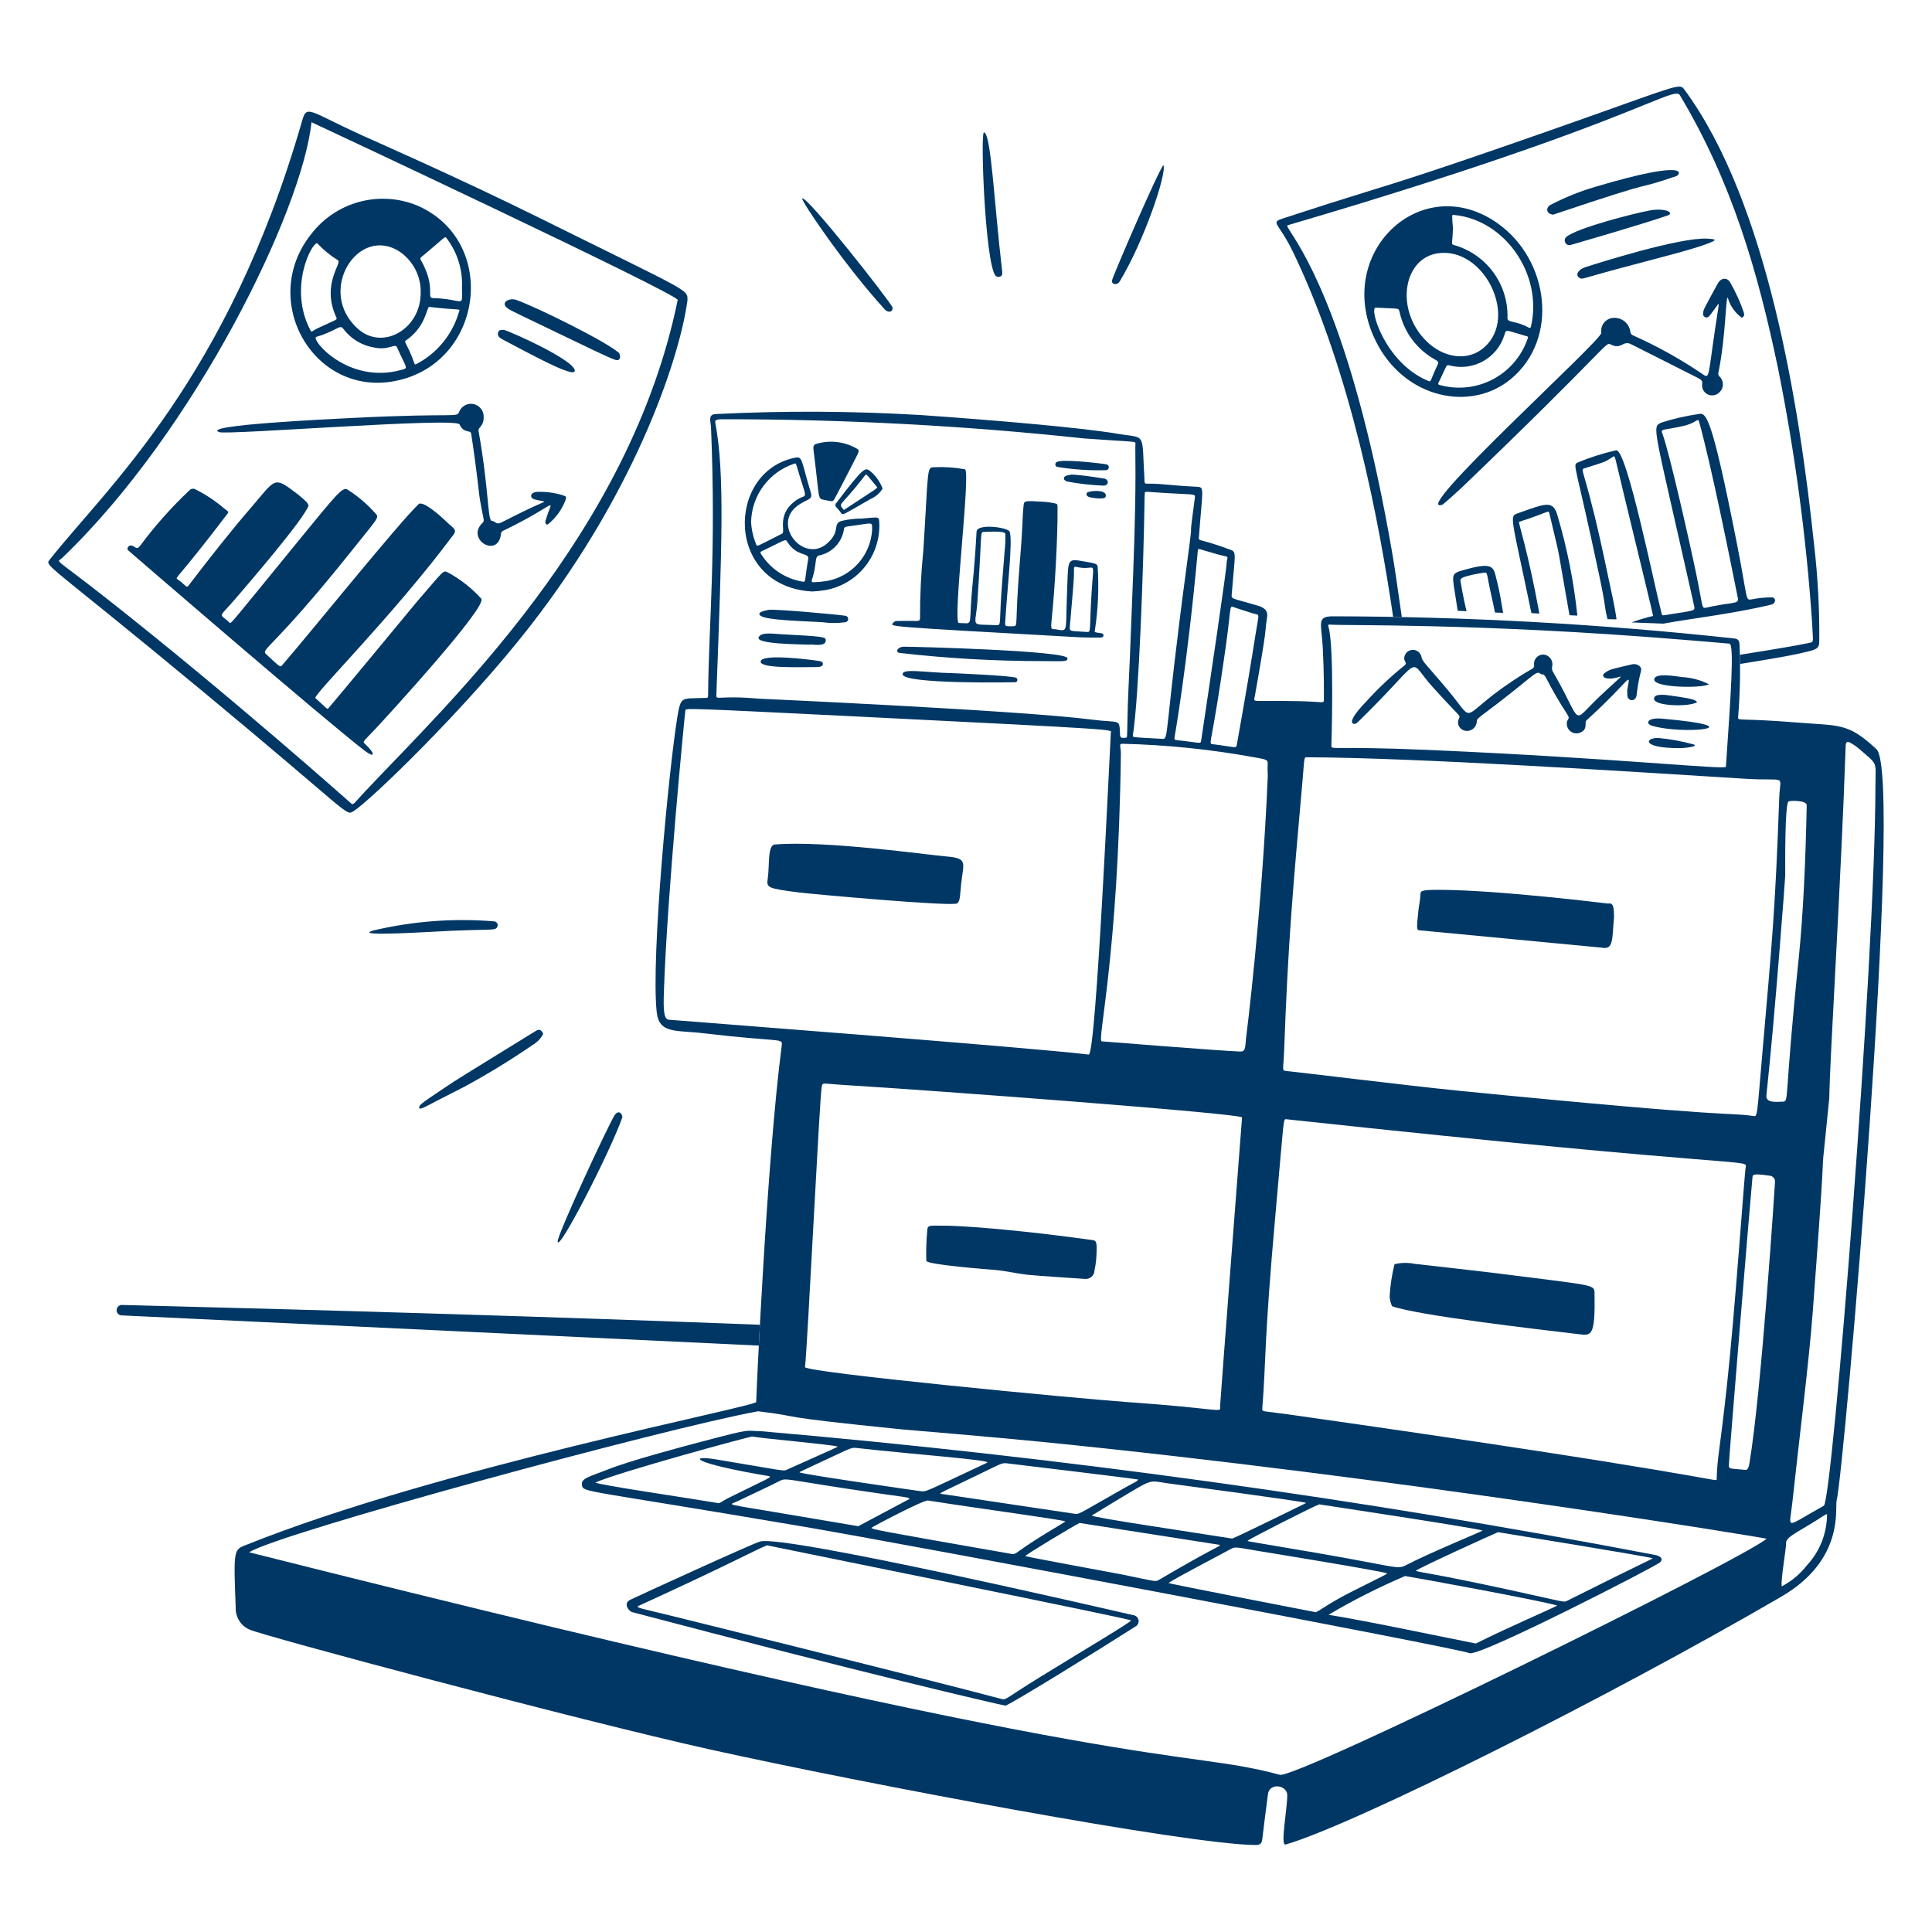<svg width="400" height="400" viewBox="0 0 400 400" fill="none" xmlns="http://www.w3.org/2000/svg"><path d="M344.2 89.832C343.758 88.666 344.154 89.196 348.548 88.18C351.45 87.51 351.5 86.316 351.802 87.4C354.266 96.234 358.19 115.726 359.822 123.916C360.068 125.152 358.358 124.604 353.092 125.848C352.292 125.916 352.594 125.708 351.16 118.71C350.02 113.156 345.624 93.6 344.2 89.832ZM344.4 129.118C349.376 128.158 358.86 127.092 366.788 125.164C367.68 124.948 367.788 123.732 366.852 123.684C365.446 123.675 364.042 123.813 362.664 124.094C361.298 124.294 361.926 124.294 359.62 112.6C354.174 84.98 353.178 85.4 351.518 85.748C348.955 86.115 346.428 86.701 343.964 87.498C341.892 88.44 342.334 87.798 350.682 125.122C351.002 126.548 351.218 126.308 346.3 127.102C344.088 127.458 344.15 127.526 344.032 127.072C342.432 120.872 336.75 92.712 334.586 93.234C331.851 93.848 329.174 94.699 326.586 95.778C325.57 96.378 326.172 95.858 331.078 119.012C332.658 126.464 331.972 124.612 332.814 128.198L334.682 128.226C334.33 125.47 333.568 122.37 333.006 119.65C328.308 96.916 326.926 97.314 328.026 96.966C333.108 95.366 332.156 95.67 333.944 94.58C334.432 94.282 334.162 93.904 336.344 102.914C339.778 117.126 342.202 127.02 342.258 127.526C340.74 127.88 339.246 128.326 337.784 128.868C337.784 128.868 343.954 129.108 344.4 129.118Z" fill="#003764" /><path d="M318.714 127.032C316.296 113.832 314.384 108.454 314.5 108.044C321.052 105.944 320.582 105.444 320.824 106.468C323.506 117.832 322.024 110.976 324.946 127.372L326.576 127.462C325.846 120.449 324.47 113.518 322.466 106.758C321.55 103.504 320.098 104.178 314.246 106.274C312.446 106.934 312.82 106.538 317.066 126.94L318.714 127.032Z" fill="#003764" /><path d="M301.816 126.458L303.644 126.542C303.35 125.422 302.914 123.47 302.37 120.308C302.264 119.692 302.944 119.466 304.544 119.068C305.3 118.88 306.744 118.63 307.394 118.544C307.994 118.468 307.86 119.144 308.536 122.252C309.036 124.552 309.362 125.954 309.51 126.81L311.212 126.888C310.95 125.688 310.708 123.158 309.554 118.826C309.066 116.992 308.034 116.614 303.134 117.988C300.154 118.826 300.672 118.85 301.496 124.506C301.62 125.366 301.734 126 301.816 126.458Z" fill="#003764" /><path d="M310.102 46.26C320.722 53.8 322.848 70.108 312.842 78.448C304.556 85.356 290.786 82.594 284.842 70.624C275.852 52.496 294.244 35.002 310.102 46.26ZM295.318 70.628C298.634 73.918 303.718 75.088 307.334 71.88C314.39 65.634 307.24 50.988 297.618 52.454C290.536 53.534 288.752 64.11 295.318 70.628ZM301.134 44.514C300.668 44.466 300.666 44.466 300.668 44.95C300.668 46.17 300.824 46.594 300.808 47.372C300.744 50.334 300.344 50.548 300.994 50.722C304.271 51.636 307.147 53.622 309.161 56.363C311.176 59.104 312.213 62.442 312.106 65.842C312.05 66.862 313.792 66.328 316.468 67.816C316.786 67.996 316.9 67.902 316.998 67.468C319.4 56.81 311.632 45.568 301.134 44.514ZM316.268 70.154C316.442 69.718 316.42 69.698 315.89 69.554C311.536 68.294 311.876 68.104 311.474 69.334C310.768 71.649 309.193 73.601 307.079 74.781C304.966 75.961 302.477 76.276 300.136 75.662C299.318 75.462 299.622 75.628 297.95 78.974C297.656 79.56 297.656 79.614 298.324 79.774C301.977 80.728 305.855 80.267 309.183 78.483C312.51 76.699 315.041 73.724 316.268 70.154ZM295.386 78.724C296.468 79.196 295.934 79.124 297.462 75.914C297.93 74.928 297.954 74.924 296.994 74.374C295.197 73.358 293.63 71.981 292.393 70.328C291.156 68.676 290.275 66.784 289.806 64.774C289.506 63.626 289.976 63.984 284.838 63.694C283.4 63.62 286.64 74.914 295.386 78.724Z" fill="#003764" /><path d="M358.126 58.322C357.54 57.464 356.326 57.43 355.612 58.754C352.38 64.696 352.712 64.058 352.612 64.878C352.581 65.033 352.603 65.194 352.674 65.335C352.745 65.477 352.861 65.59 353.004 65.658C353.147 65.726 353.308 65.745 353.463 65.713C353.617 65.68 353.757 65.598 353.86 65.478C354.404 64.824 355.404 63.404 355.798 62.848C355.82 63.068 355.82 63.292 355.798 63.512C353.642 77.014 354.08 78.44 352.828 77.68C348.209 74.509 343.312 71.764 338.196 69.48C338.019 69.434 337.861 69.333 337.744 69.192C337.627 69.051 337.557 68.877 337.544 68.694C337.483 68.216 337.319 67.757 337.062 67.349C336.805 66.941 336.462 66.594 336.058 66.333C335.653 66.072 335.196 65.902 334.718 65.836C334.241 65.769 333.755 65.808 333.294 65.95C332.701 66.162 332.201 66.575 331.879 67.117C331.557 67.659 331.435 68.296 331.532 68.918C331.83 70.29 291.436 106.79 298.616 104.502C298.838 104.434 302.216 101.364 302.582 101.008C333.502 71.348 332.334 70.71 333.486 71.318C335.702 72.486 336.016 70.35 337.736 71.284C337.796 71.318 350.594 77.772 351.6 78.284C352.828 78.884 352.318 79.412 352.4 79.96C352.434 80.357 352.582 80.737 352.825 81.052C353.069 81.368 353.398 81.607 353.774 81.74C354.15 81.874 354.556 81.898 354.944 81.81C355.333 81.721 355.688 81.522 355.968 81.238C356.2 81.033 356.386 80.781 356.514 80.499C356.642 80.217 356.71 79.912 356.712 79.602C356.713 79.293 356.651 78.987 356.528 78.703C356.406 78.419 356.226 78.163 356 77.952C355.889 77.851 355.81 77.721 355.771 77.576C355.732 77.432 355.735 77.279 355.78 77.136C357.36 69.426 357.296 60.75 357.742 61.71C358.213 63.313 359.191 64.72 360.528 65.722C360.758 65.85 361.22 65.432 361.098 64.91C360.343 62.615 359.347 60.407 358.126 58.322Z" fill="#003764" /><path d="M321.55 44.446C320.162 44.264 320.024 43.166 320.812 42.53C323.85 40.921 327.044 39.625 330.344 38.662C350.474 32.7 347.786 36.212 347.07 36.462C336.6 40 346.126 36.178 321.55 44.446Z" fill="#003764" /><path d="M353.658 50.4C350.44 51.662 342.64 53.6 334.81 55.696C327.52 57.656 327.626 57.91 327.028 57.538C325.94 56.866 326.986 55.722 328.136 55.348C331.036 54.406 347.808 49.094 353.512 49.41C355.524 49.522 355.412 49.716 353.658 50.4Z" fill="#003764" /><path d="M325.028 50.76C324.875 50.774 324.72 50.752 324.577 50.695C324.434 50.638 324.306 50.548 324.204 50.432C324.102 50.317 324.029 50.179 323.991 50.03C323.952 49.881 323.949 49.725 323.982 49.574C324.025 49.373 324.13 49.191 324.284 49.054C326.582 47.148 338.5 44.122 341.622 43.562C344.744 43.002 346.84 44.068 345.21 44.632C339.8 46.506 325.07 50.752 325.028 50.76Z" fill="#003764" /><path fill-rule="evenodd" clip-rule="evenodd" d="M348.822 18.668C365.89 41.908 372.546 83.944 375.57 112.618C376.362 119.326 376.726 126.078 376.658 132.83C376.658 134.374 375.912 134.54 373.242 135.138C372.94 135.206 372.612 135.278 372.258 135.36C370.436 135.78 366.07 136.532 360.26 137.46C360.255 136.827 360.245 136.193 360.232 135.56C367.148 134.474 372.418 133.584 374.61 133.092C374.882 133.032 375.064 133.012 375.178 132.912C375.478 132.652 375.316 131.854 375.138 128.364C373.928 110.891 371.59 93.515 368.138 76.344C363.944 56.188 358.562 37.706 347.812 19.73C347.33 18.926 345.822 19.538 340.542 21.676C331.508 25.338 311.436 33.472 266.592 46.638C266.356 46.706 266.638 47.146 267.316 48.204C270.212 52.718 280.332 68.5 288.306 114.838C288.71 117.186 289.442 122.2 290.228 127.756C289.631 127.744 289.033 127.733 288.436 127.722C285.556 108.142 279.848 77.438 267.758 52.276C265.646 47.876 264.09 46.628 264.308 45.956C264.448 45.528 265.316 45.336 267.232 44.704C272.286 43.035 277.358 41.421 282.448 39.864C290.158 37.484 297.354 35.264 320.622 27.104C344.56 18.714 347.302 17.32 348.362 18.13C348.532 18.26 348.658 18.446 348.822 18.67V18.668Z" fill="#003764" /><path fill-rule="evenodd" clip-rule="evenodd" d="M157.33 274.28L157.104 278.592L25.266 272.34C25.042 272.351 24.82 272.291 24.632 272.169C24.444 272.047 24.299 271.869 24.218 271.66C24.149 271.487 24.126 271.3 24.151 271.115C24.175 270.931 24.247 270.756 24.359 270.607C24.47 270.459 24.618 270.341 24.788 270.266C24.958 270.191 25.145 270.16 25.33 270.178C70.856 271.328 114.362 272.622 157.33 274.28Z" fill="#003764" /><path d="M112.47 214.036C111.998 214.976 111.266 215.758 110.36 216.292C105.758 219.453 100.993 222.37 96.084 225.03C86.87 229.67 87.668 229.552 86.776 229.488C86.866 228.78 86.376 228.994 91.834 225.352C95.354 223 94.084 223.844 110.86 213.484C111.78 212.916 112.114 213.306 112.47 214.036Z" fill="#003764" /><path d="M203.706 27.414C205.188 27.466 205.794 41.678 207.41 55.46C207.518 56.394 207.656 57.106 207.058 57.26C206.895 57.335 206.711 57.355 206.536 57.317C206.36 57.278 206.202 57.184 206.084 57.048C203.914 54.058 202.972 27.388 203.706 27.414Z" fill="#003764" /><path d="M128.852 231.314C126.47 238.206 115.57 259.466 115.452 257.05C115.38 255.598 126.186 232.396 127.308 230.8C127.922 229.926 128.762 230.236 128.852 231.314Z" fill="#003764" /><path d="M184.816 63.7C184.782 64.802 183.736 64.67 183.216 64.1C174.876 54.984 165.726 41.402 166.094 41.1C166.97 40.354 184.256 62.322 184.816 63.7Z" fill="#003764" /><path d="M102.342 190.76C102.531 190.783 102.706 190.873 102.835 191.014C102.964 191.155 103.038 191.337 103.044 191.528C103.051 191.719 102.988 191.905 102.869 192.054C102.75 192.203 102.581 192.305 102.394 192.34C101.638 192.564 99.898 192.438 93.676 192.696C89.324 192.876 72.608 194.016 77.276 192.652C85.48 190.707 93.939 190.068 102.342 190.76Z" fill="#003764" /><path d="M231.812 58.284C231.29 59.144 230.134 58.884 230.212 58.13C230.29 57.376 240.032 34.8 240.882 34.2C241.6 36 236.766 50.132 231.812 58.284Z" fill="#003764" /><path d="M388.498 155.11C382.58 149.608 380.996 150.31 371.898 149.58C360.214 148.63 359.792 149.33 359.856 148.502C360.272 143.446 360.368 138.37 360.144 133.302C360.052 132.536 359.798 132.234 358.902 132.172C331.396 129.182 303.75 127.656 276.082 127.6C272.482 127.584 273.606 129.01 273.866 134.126C274.13 139.326 274.102 142.856 274.1 144.726C274.1 145.784 274.15 145.286 269.148 145.172C258.708 144.934 259.53 145.656 259.812 144.072C262.612 128.216 261.696 132.094 262.338 127.762C262.474 126.842 262.278 125.962 260.508 125.428C254.614 123.658 254.926 124.192 255.038 122.774C255.652 114.964 256.07 114.314 254.852 113.856C248.422 111.456 248.154 112.14 248.214 111.304C248.956 101.206 249.468 100.856 247.814 100.778C241.948 100.504 241.036 100.144 237.814 100.138C237.254 100.138 236.998 100.234 236.966 99.678C236.348 89.132 237.47 90.838 231.348 89.802C223.748 88.516 205.57 86.968 190.58 85.926C176.456 85.088 162.297 85.021 148.166 85.726C146.494 85.79 147.166 87.306 147.214 88.592C148.282 114.758 146.756 128.792 146.614 143.342C146.6 144.722 146.678 144.458 145.494 144.51C141.204 144.696 140.956 144.026 140.24 148.428C138.466 159.354 134.79 197.87 135.948 209.416C136.42 214.12 139.824 213.228 145.748 213.934C161.938 215.858 162.07 214.792 161.842 216.534C158.732 240.296 156.528 289.882 156.564 290.264C156.648 291.204 90.874 303.864 51 319.844C48.448 320.866 48.302 320.514 48.8 332.808C48.757 333.763 49.004 334.71 49.507 335.523C50.01 336.336 50.746 336.979 51.62 337.368C53.836 338.52 119.86 356.186 146.988 362.204C179 369.302 246.332 381.976 260.038 381.986C261.092 381.986 261.29 381.49 261.384 380.434C261.434 379.87 262.202 373.876 262.514 371.472C262.836 368.984 266.536 369.574 266.514 371.7C266.5 374.7 265.024 382.218 266.162 381.89C280.362 377.794 332.868 351.49 368.8 330.572C382 322.89 379.862 312.172 380.256 310.674C381.788 304.812 394.236 160.444 388.498 155.11ZM275.4 129.318C278.058 129.574 305.918 128.966 348.074 132.422C348.116 132.422 357.772 133.208 358.052 133.258C359.084 133.446 358.376 143.482 357.33 158.752C357.284 159.432 334.672 156.964 296.016 155.278C275.86 154.4 275.648 155.35 275.646 154.386C275.646 154.344 276.314 133.824 275.018 129.678C274.916 129.368 275.038 129.284 275.4 129.318ZM265.85 217.942C266.708 194.564 267.634 184.688 269.694 161.384C270.094 156.82 269.952 156.784 270.552 156.784C293.256 156.852 338.918 159.838 361.232 161.228C370.196 161.788 368.55 160.13 368.374 165.126C367.538 188.96 366.8 195.836 364.944 217.274C363.714 231.474 363.894 231.182 362.998 231.052C357.362 230.252 360.81 231.652 301.752 225.8C292.512 224.884 268.152 221.9 266.292 221.736C265.34 221.646 265.714 221.506 265.844 217.942H265.85ZM266.292 231.722C365.15 242.402 361.67 239.722 361.394 241.844C361.106 244.044 359.152 272.106 357.546 286.812C355.912 301.77 355.578 301.164 355.414 306.356C355.398 306.886 350.31 304.712 266.882 292.854C261.24 292.054 261.282 292.382 261.346 291.58C262.146 281.526 261.642 278.412 264.122 250.826C265.84 231.674 265.658 231.654 266.286 231.722H266.292ZM259.738 156.8C261.87 157.2 262.514 157.2 262.464 158.112C262.424 158.962 262.43 159.812 262.482 160.66C261.282 189.178 257.98 214.952 257.976 214.994C257.788 217.052 257.85 217.742 256.732 217.708C252.898 217.59 228.144 215.6 228.1 215.598C227.066 215.516 231.52 198.302 232.066 156.134C232.088 154.512 231.514 153.956 232.466 153.99C241.616 154.216 250.734 155.154 259.738 156.8ZM252.6 291.214C252.766 292.654 252.97 291.654 233.634 290.302C222.946 289.554 166.49 284.136 166.662 283.032C167.116 280.15 169.712 226.536 170.136 224.966C170.394 224.01 170.114 224.366 175.266 224.668C193.408 225.762 257.152 230.554 257.152 231.36C257.128 231.562 252.57 291.014 252.6 291.214ZM255.742 125.814C256.3 126.014 259.47 127.038 259.742 127.088C260.884 127.308 260.624 127.054 259.92 131.508C259.078 136.838 258.142 142.594 256.078 154.15C255.916 155.054 255.95 154.684 250.992 154.064C250.108 153.954 250.954 154.014 253.776 133.934C255.056 124.748 254.384 125.356 255.734 125.818L255.742 125.814ZM248 113.954C248.048 113.432 247.924 113.598 251.898 114.72C254.67 115.5 254.17 114.884 253.958 116.452C254.186 116.482 250.176 143.366 248.684 153.354C248.586 154.004 248.586 153.828 245.13 153.406C243.294 153.182 243.102 153.292 243.164 152.756C243.158 152.71 245.8 138.03 248 113.954ZM236.99 102.69C237.004 101.73 236.918 101.772 238.19 101.866C247.44 102.552 247.524 102.014 247.376 103.124C245.68 115.752 247.534 103.394 245.754 116.668C240.878 153.012 242.11 153.056 240.572 152.968C234.172 152.6 234.462 152.73 234.56 152.132C235.774 144.57 236.768 117.688 236.98 102.69H236.99ZM149.67 86.8C174.651 86.788 199.615 88.114 224.454 90.774C235.112 91.564 235.128 91.278 235.082 91.89C234.956 93.588 235.378 98.29 234.622 118.49C233.37 151.958 233.668 138.276 233.362 151.996C233.344 152.756 233.362 152.772 232.512 152.772C232.393 152.789 232.272 152.766 232.168 152.706C232.064 152.647 231.982 152.555 231.936 152.444C231.906 152.371 231.892 152.291 231.896 152.212C231.716 148.586 232.122 149.778 226.068 148.99C211.52 147.094 157.178 144.658 157.136 144.654C148.308 143.872 148.266 145.19 148.32 143.754C149.49 112.428 150.034 97.954 148.12 87.666C148 87.076 147.95 86.81 149.67 86.8ZM138.448 211.12C137.4 210.992 137.34 209.03 137.448 205.502C138.058 186.02 141.78 147.656 141.906 147.054C142 146.608 141.924 146.586 177.528 148.348C233.636 151.126 230.026 151.04 229.984 151.704C229.802 154.556 226.94 218.522 225.412 218.334C213.76 216.902 138.932 211.178 138.448 211.12ZM264.97 367.454C243.604 361.654 240.024 368.89 51.598 321.388C57.176 317.578 137.462 295.732 156.956 292.188C167.534 293.48 158.032 293.038 186.956 295.96C186.956 295.96 205.668 297.522 215.626 298.516C289.186 305.854 365.378 318.4 365.76 318.574C360.84 322.86 268.35 368.37 264.97 367.454ZM362.186 303.022C361.938 304.476 361.544 304.348 361.034 304.296C358.07 303.998 357.976 304.186 357.944 303.366C357.908 302.51 362.374 248.434 362.818 243.892C362.886 243.204 362.692 242.892 366.418 243.42C366.654 243.445 366.877 243.538 367.061 243.689C367.244 243.839 367.379 244.04 367.45 244.266C367.496 244.417 367.512 244.575 367.496 244.732C367.492 244.932 364.714 288.136 362.186 303.022ZM365.718 226.766C367.494 210.236 369.612 181.766 369.612 181.304C369.612 178.492 369.516 166.358 370.312 165.924C370.662 165.734 374.084 165.664 374.062 166.724C373.826 178.278 373.338 189.324 372.402 198.42C369.402 227.472 370.428 228.032 369.166 228.088C367.46 228.158 365.552 228.316 365.718 226.766ZM374.088 324.1C372.685 325.902 370.912 327.382 368.888 328.44C368.638 327.282 369.846 320.406 369.8 319.404C369.74 318.1 373.09 316.804 377.8 313.664C377.948 313.586 378.106 313.524 378.268 313.482C378.268 317.423 376.774 321.217 374.088 324.1ZM388.288 162.446C388.288 198.72 379.344 310.77 377.608 311.74C369.258 316.402 370.478 316.74 371.068 311.234C372.512 297.796 374.51 282.234 375.31 271.606C377.71 239.734 377.31 241.616 377.48 239.696C377.48 239.654 378.726 227.586 378.73 227.374C378.862 218.55 381.14 183.308 382.13 154.374C382.156 153.618 382.47 153.432 383.13 153.804C383.656 154.084 384.154 154.414 384.616 154.79C388.96 158.534 388.296 157.482 388.296 162.446H388.288Z" fill="#003764" /><path d="M304.236 342.264C302.186 341.3 189.164 319.946 165.92 316C120.802 308.33 120.83 309.042 120.496 307.534C120.162 306.026 122.202 305.696 125.768 304.268C130.236 302.482 140.596 299.704 145.246 298.482C156.23 295.594 153.992 296.282 157.564 296.316C219.627 301.686 281.375 310.23 342.564 321.916C343.654 322.132 344.464 322.602 343.74 323.44C343.09 324.168 306.138 343.156 304.236 342.264ZM310.154 317.222C309.462 317.468 293.792 324.61 293.1 325.222C294.358 325.634 296.57 325.714 312.208 329.102C324.552 331.776 323.622 331.844 324.636 331.336C342.136 322.568 341.528 323.086 342.17 322.618C340.228 322.092 310.858 317.328 310.154 317.222ZM290.914 326.3C285.457 328.628 280.158 331.309 275.05 334.326C282.022 335.392 301.62 339.526 305.564 340.272C312.386 336.856 320.68 333.332 322.412 332.414C319.146 331.4 293.254 326.662 290.914 326.3ZM273.132 311.464C271.81 311.922 258.566 318.648 258.278 319.022C258.52 319.176 258.278 319.06 272.304 321.464C289.088 324.342 289.238 325.01 291.024 324.084C296.206 321.398 306.424 317.244 306.938 316.894C306.582 316.508 273.174 311.468 273.132 311.464ZM272.448 333.79C274.036 332.962 275.338 331.818 279.96 329.484C287.21 325.822 286.778 326.126 287.194 325.752C286.562 325.352 261.344 321.24 260.758 321.152C256.256 320.422 255.832 320.124 254.784 320.722C253.524 321.44 243.06 326.888 241.918 327.742C242.342 327.978 272.4 333.782 272.448 333.8V333.79ZM148.482 311.166C148.948 311.418 149.64 310.716 150.652 310.216C159.178 305.99 160.132 305.77 159.068 305.592C142.852 302.87 142.56 301.212 148.268 302.156C163.068 304.602 162.046 304.684 163.13 304.186C166.2 302.786 172.98 299.818 173.486 299.516C172.364 299.078 157.686 297.826 155.762 297.414C155.422 297.34 128.174 304.76 123.27 306.934C123.676 307.4 142.04 310.08 148.482 311.166ZM255.106 318.546C256.482 318.054 270.41 311.188 270.452 311.162C269.224 310.762 242.936 307.262 242.894 307.256C239.152 306.818 238.942 306.226 236.516 307.504C234.904 308.352 226.39 313.544 226.046 313.77C226.338 314.228 246.67 317.184 255.106 318.546ZM223.52 315.312C222.386 315.85 212.72 321.654 212.254 322.172C212.636 322.348 232.22 325.958 232.274 325.972C239.69 327.514 239.216 327.52 240.028 327.046C252.552 319.718 252.176 320.446 252.628 319.86L223.52 315.312ZM208.454 302.964C207.388 302.82 207.054 303.146 202.454 305.364C194.59 309.146 195.054 308.876 194.654 309.254C194.696 309.266 222.092 313.354 222.138 313.36C223.68 313.532 222.462 313.9 232.762 308.09C235.734 306.414 234.814 307.106 235.688 306.332C234.47 306.068 209.732 303.134 208.454 302.964ZM209.566 321.748C210.292 321.876 210.488 321.288 214.844 318.53C217.146 317.072 219.844 315.516 220.594 314.996C219.332 314.526 203.082 312.396 192.158 310.666C191.168 310.51 180.586 316.13 180.392 316.33C180.77 316.648 180.378 316.656 209.566 321.748ZM177.236 299.778C176.09 299.652 176.118 299.86 167.186 303.99C165.734 304.662 165.518 304.772 165.534 304.832C165.63 305.18 190.348 308.698 190.396 308.704C191.924 308.878 190.832 309.174 204.374 302.836C205.524 302.298 189.75 301.168 177.236 299.778ZM177.712 315.978C177.754 315.958 188.312 310.34 188.352 310.314C187.826 309.876 188.37 310.184 175.984 308.314C163.042 306.36 162.728 305.958 161.512 306.574C158.57 308.064 155.56 309.426 152.588 310.858C150.868 311.686 149.414 311.198 163.588 313.6C163.832 313.65 177.462 315.948 177.712 315.986V315.978Z" fill="#003764" /><path d="M208.186 353.136C207.116 352.992 177.832 346.19 130.932 333.786C130.066 333.558 129.03 331.926 130.46 331.23C132.226 330.372 155.84 319.552 157.39 319.146C162.65 317.764 229.286 333.158 234.59 334.398C234.865 334.421 235.124 334.534 235.329 334.719C235.533 334.904 235.671 335.151 235.721 335.422C235.771 335.694 235.731 335.974 235.607 336.22C235.482 336.466 235.28 336.664 235.032 336.784C226.49 342.226 209.902 352.456 208.186 353.136ZM158.786 319.936C156.316 320.936 150.912 323.936 132.168 332.496C131.424 332.836 133.424 333.158 137.59 334.186C139.674 334.7 189.19 346.938 207.278 351.734C208.368 352.024 207.906 351.794 215.32 347.226C225.366 341.038 233.698 336.13 234.186 335.494C233.536 335.06 171.02 322.474 158.786 319.94V319.936Z" fill="#003764" /><path d="M334.17 189.888C333.758 194.318 334.1 196.688 331.716 196.212C331.672 196.212 294.222 192.636 294.176 192.636C293.3 192.568 293.224 192.764 293.64 188.764C293.784 187.364 294.04 186.364 294.078 185.32C294.104 184.5 293.976 184.208 298.078 184.228C310.692 184.29 332.908 187.09 332.952 187.082C334.246 186.746 334.106 188.552 334.17 189.888Z" fill="#003764" /><path d="M327.028 276.246C317.588 275.128 293.59 272.352 288.206 270.434C287.923 269.798 287.755 269.117 287.708 268.422C287.832 266.164 288.172 263.922 288.724 261.73C290.124 261.403 291.578 261.385 292.986 261.678C293.028 261.678 307.33 263.296 308.884 263.496C330.232 266.232 330.096 265.84 330.132 267.772C330.292 276.628 329.494 276.54 327.028 276.246Z" fill="#003764" /><path d="M196.128 177.34C200.462 177.698 199.454 178.726 199.01 182.88C198.756 185.264 198.842 186.48 198.196 187.026C197.322 187.778 167.28 185.026 165.484 184.784C158.914 183.934 158.668 183.82 158.948 181.936C159.364 179.154 158.864 174.982 160.414 174.848C170.722 173.958 192.302 177.024 196.128 177.34Z" fill="#003764" /><path d="M226.152 256.74C227.014 256.858 227.2 257.012 226.952 260.752C226.882 261.518 226.766 262.28 226.604 263.032C226.6 263.279 226.545 263.522 226.442 263.746C226.34 263.97 226.191 264.171 226.006 264.334C225.822 264.498 225.606 264.622 225.372 264.7C225.139 264.777 224.892 264.807 224.646 264.786C224.646 264.786 214.604 264.136 212.754 263.928C210.508 263.678 208.13 263.098 205.998 262.928C205.162 262.862 191.94 261.866 191.786 261.042C191.716 258.927 191.783 256.809 191.986 254.702C192.04 253.556 192.586 253.768 195.426 253.768C195.436 253.734 204.762 253.8 226.152 256.74Z" fill="#003764" /><path d="M217.694 128.694C217.494 130.654 217.876 130.162 218.624 130.294C221.224 130.768 220.578 130.932 220.9 123.294C221.186 116.474 220.772 115.634 223.476 116.074C226.742 116.61 227.076 116.712 227.252 117.206C227.548 121.626 227.36 126.062 226.692 130.44C226.548 130.984 226.674 130.9 227.994 131.1C228.658 131.204 228.622 131.938 227.948 132.004C227.736 132.024 224.61 132.004 223.388 131.936C182.11 129.63 184.25 129.768 184.988 128.89C185.34 128.466 185.492 128.566 189.128 128.56C190.248 128.56 190.468 128.652 190.482 127.914C190.468 123.228 190.699 118.545 191.174 113.884C192.262 96.57 191.832 96.752 193.484 96.734C195.592 96.634 197.704 96.778 199.78 97.164C201.058 97.338 197.16 128.964 198.52 128.984C201.424 129.02 200.662 129.948 201.136 123.516C201.374 120.272 201.774 117.74 202.184 110.068C202.278 108.322 208.728 109.18 209.042 110.08C209.708 111.986 208.568 121.48 208.128 128.6C208.066 129.63 207.908 129.71 209.784 129.65C210.872 129.616 210.056 129.68 211.13 116.582C211.898 107.226 211.58 107.982 211.93 104.594C212.03 103.634 212.19 103.658 216.258 103.902C216.92 103.948 217.578 104.042 218.228 104.178C218.946 104.322 218.946 104.352 218.954 105.078C219 111.216 218.426 121.682 217.694 128.694ZM203.668 110.134C202.868 110.134 203.346 110.108 202.366 124.454C201.978 130.098 200.636 129.16 206.288 129.432C207.444 129.488 206.762 129.22 207.536 119.926C208 114.366 207.956 114.404 207.966 114.362C208.126 113.102 208.186 111.832 208.144 110.562C208.2 109.816 204.34 110.136 203.668 110.134ZM224.916 130.834C225.99 130.91 225.49 130.922 226.004 122.604C226.462 115.182 227.048 118.382 222.818 117.364C222.45 117.276 222.352 117.39 222.356 117.852C222.376 120.388 222.168 121.624 221.498 129.742C221.41 130.82 221.57 130.6 224.916 130.834Z" fill="#003764" /><path d="M168.154 122.464C150.1 121.416 150.306 97.698 164.532 94.78C166.214 94.434 165.798 95.106 167.856 101.93C168.34 103.53 167.288 103.19 165.256 104.6C159.656 108.514 166.34 116.758 171.23 112.528C174.196 109.964 172.23 108.44 174.246 107.854C175.612 107.519 177.014 107.355 178.42 107.364C181.834 107.094 181.982 106.846 182.038 108.12C182.218 111.401 181.197 114.635 179.165 117.218C177.134 119.801 174.231 121.556 171 122.154C170.06 122.318 169.108 122.422 168.154 122.464ZM155.504 108.092C155.592 109.686 155.952 111.254 156.57 112.728C156.736 113.238 156.616 113.172 161.95 110.468C162.664 110.108 160.856 106.758 164.366 103.922C167.046 101.756 167.33 104.35 165.5 98.322C164.752 95.86 164.858 95.858 164.418 96.012C161.865 96.857 159.637 98.472 158.041 100.635C156.445 102.799 155.558 105.404 155.504 108.092ZM180.562 109.752C180.562 107.912 180.838 108.288 176.456 108.864C175.13 109.038 174.944 109.026 174.76 109.39C174.598 110.74 174.018 112.006 173.1 113.011C172.183 114.015 170.974 114.707 169.644 114.99C168.528 115.19 169.244 116.688 168.06 120.15C167.976 120.4 168.128 120.566 168.392 120.55C169.34 120.514 170.286 120.426 171.224 120.288C173.731 119.822 176.011 118.532 177.702 116.624C179.394 114.715 180.4 112.297 180.562 109.752ZM167.334 115.726C167.578 114.326 164.972 115.342 163.028 112.218C162.58 111.496 162.828 111.676 157.654 114.158C157.308 114.324 157.418 114.524 157.836 115.106C158.787 116.508 160.013 117.701 161.44 118.614C162.867 119.526 164.465 120.139 166.136 120.414C166.91 120.544 166.504 120.516 167.334 115.726Z" fill="#003764" /><path d="M177.508 92.95C178.018 93.292 177.788 93.62 176.786 95.574C176.1 96.912 173.172 102.622 172.698 103.424C172.362 103.994 171.972 103.73 170.65 103.492C169.182 103.228 169.746 103.464 168.46 93.404C168.352 92.568 168.32 92.116 169.004 91.9C170.417 91.476 171.902 91.351 173.366 91.531C174.83 91.712 176.241 92.195 177.508 92.95Z" fill="#003764" /><path d="M186.242 135.18C185.304 135.024 185.796 133.914 187.126 133.894C188.986 133.868 221.106 134.714 221.018 136.294C220.974 137.094 220.092 136.866 215.818 136.876C205.935 136.87 196.061 136.305 186.242 135.18Z" fill="#003764" /><path d="M186.876 139.568C186.918 138.332 191.456 139.242 197.146 139.368C197.188 139.368 209.242 139.862 210.386 140.324C210.474 140.373 210.544 140.448 210.588 140.538C210.623 140.605 210.642 140.679 210.645 140.754C210.647 140.829 210.632 140.904 210.601 140.973C210.57 141.041 210.524 141.102 210.467 141.151C210.409 141.199 210.341 141.234 210.268 141.252C210.224 141.262 186.8 141.72 186.876 139.568Z" fill="#003764" /><path d="M175.114 127.504C175.265 127.546 175.397 127.639 175.487 127.767C175.577 127.896 175.62 128.051 175.607 128.208C175.595 128.364 175.528 128.511 175.419 128.624C175.309 128.736 175.164 128.807 175.008 128.824C173.406 129.046 171.781 129.042 170.18 128.812C162.868 128.458 157.394 128.26 157.22 127.148C157.138 126.626 158.646 126.348 159.17 126.264C160.476 126.054 173.814 127.264 175.114 127.504Z" fill="#003764" /><path d="M182.736 101.166C182.148 102.113 181.284 102.858 180.26 103.298C174.42 106.658 174.544 106.672 174.218 106.298C173.912 105.881 173.584 105.48 173.236 105.098C173.157 105.043 173.092 104.97 173.045 104.886C172.999 104.802 172.971 104.708 172.966 104.612C172.96 104.516 172.976 104.42 173.013 104.331C173.05 104.242 173.106 104.162 173.178 104.098C179.078 96.342 179.144 96.784 180.252 97.606C181.37 98.562 182.224 99.786 182.736 101.166ZM174.714 105.586C182.204 100.64 181.808 101.106 181.452 100.682C179.274 98.082 179.412 98.002 179.02 98.516C173.972 105.136 173.386 104 174.714 105.586Z" fill="#003764" /><path d="M167.666 133.478C165.066 133.372 156.482 133.352 157.066 131.954C157.554 130.79 160.13 131.228 161.694 131.308C170.908 131.782 170.962 131.886 170.962 132.604C170.964 134.116 167.678 133.24 167.666 133.478Z" fill="#003764" /><path d="M157.484 136.97C157.582 135.25 167.814 136.57 169.516 136.842C170.166 136.948 170.346 137.08 170.374 137.442C170.426 138.066 169.466 138.112 168.838 138.114C165.028 138.118 157.4 138.388 157.484 136.97Z" fill="#003764" /><path d="M229.014 96.13C229.171 96.143 229.316 96.216 229.421 96.334C229.525 96.451 229.579 96.605 229.572 96.762C229.566 96.919 229.498 97.068 229.384 97.176C229.271 97.285 229.119 97.345 228.962 97.344C225.565 97.449 222.166 97.217 218.814 96.652C218.713 96.604 218.628 96.527 218.571 96.431C218.514 96.335 218.487 96.224 218.494 96.112C218.501 96 218.541 95.893 218.609 95.805C218.678 95.716 218.772 95.65 218.878 95.616C220.076 95.042 227.6 95.874 229.014 96.13Z" fill="#003764" /><path d="M221.09 99.722C219.822 99.416 220.178 98.498 221.09 98.406C221.774 98.336 221.142 98.102 224.526 98.49C225.154 98.562 228.042 98.966 228.662 99.09C229.608 99.29 229.608 100.53 228.462 100.546C225.988 100.447 223.525 100.172 221.09 99.722Z" fill="#003764" /><path d="M228.894 102.894C228.694 103.458 226.094 103.106 225.506 102.914C224.784 102.682 224.824 102.02 225.26 101.884C226.704 101.432 229.4 101.532 228.894 102.894Z" fill="#003764" /><path d="M336.862 143.156C337.566 138.634 338.2 140.288 328.462 149.146C327.982 149.584 328.806 150.896 327.324 151.606C326.979 151.79 326.587 151.868 326.198 151.831C325.809 151.794 325.439 151.645 325.134 151.4C324.829 151.155 324.602 150.826 324.482 150.454C324.362 150.082 324.354 149.683 324.458 149.306C324.612 148.786 325.094 148.85 324.484 147.894C322.886 145.448 321.418 142.92 320.084 140.32C319.528 139.288 319.184 139.704 319.066 139.6C318.108 138.776 318.152 139.324 311.736 144.336C305.808 148.968 305.796 148.548 305.736 149.536C305.684 149.999 305.473 150.429 305.14 150.755C304.807 151.08 304.372 151.281 303.908 151.322C303.6 151.349 303.29 151.304 303.002 151.192C302.653 151.059 302.356 150.817 302.153 150.503C301.951 150.189 301.854 149.819 301.876 149.446C301.892 149.199 301.96 148.957 302.076 148.738C302.414 148.034 302.292 148.538 296.526 142.138C291.618 136.678 294.588 135.842 284.952 145.684C284.686 145.956 281.202 149.514 280.794 149.774C280.312 150.08 278.302 149.994 282.684 145.442C285.188 142.653 287.916 140.075 290.842 137.732C291.474 137.212 290.514 136.852 290.756 136.028C290.827 135.624 291.035 135.257 291.344 134.987C291.654 134.718 292.046 134.563 292.456 134.548C292.865 134.532 293.268 134.656 293.598 134.899C293.927 135.143 294.164 135.492 294.268 135.888C294.468 137.052 295.1 137.288 299.92 143.068C306.174 150.556 301.146 148.38 315.546 139.456C317.266 138.39 317.712 138.436 317.622 137.646C317.56 137.171 317.682 136.691 317.963 136.303C318.244 135.915 318.662 135.648 319.132 135.558C319.445 135.5 319.767 135.523 320.068 135.624C320.522 135.784 320.903 136.101 321.143 136.517C321.383 136.934 321.466 137.423 321.376 137.896C321.307 138.144 321.299 138.405 321.35 138.658C321.401 138.91 321.512 139.146 321.672 139.348C327.91 150.148 325.082 149.96 331.192 144.188C337.812 137.938 335.616 140.772 332.862 140.468C331.812 140.356 331.704 139.754 332.174 139.392C333.344 138.49 333.714 138.544 337.914 137.54C338.714 137.34 339.97 137.824 339.766 138.86C339.334 140.522 339.026 142.214 338.844 143.92C338.662 145.366 337.086 145.178 336.942 144.12C336.848 143.486 337.018 143.172 336.862 143.156Z" fill="#003764" /><path d="M341.974 150.234C340.644 149.818 340.974 148.502 344.174 148.79C364.016 150.576 348.304 152.21 341.974 150.234Z" fill="#003764" /><path d="M342.496 140.698C342.516 139.25 346.768 139.974 348.27 140.184C350.2 140.292 352.088 140.795 353.816 141.662C352.576 142.528 342.472 142.428 342.496 140.698Z" fill="#003764" /><path d="M342.45 144.668C342.472 143.458 345.026 143.892 346.25 144.068C351.318 144.77 350.958 145.01 351.382 145.376C349.76 146.4 342.42 146.226 342.45 144.668Z" fill="#003764" /><path d="M347.758 154.892C339.422 154.912 340.658 152.526 343.634 152.82C345.916 153.04 348.174 153.456 350.384 154.058C352.166 154.474 349.076 154.888 347.758 154.892Z" fill="#003764" /><path d="M142.334 62.136C141.034 72.348 132.686 100.206 109.66 129.75C96.6 146.51 76.5 165.974 73.104 168C71.546 168.934 72.644 168.57 42.022 143.178C9.79 116.456 9.21 117.238 10.266 115.898C22.05 100.958 47.174 78.626 62.6 24.836C63.524 21.61 64.2 23.12 74.836 27.97C77.014 28.97 94.578 36.636 111.836 45.19C143.128 60.698 142.304 59.85 142.334 62.136ZM140.312 62.104C140.358 60.86 64.492 25.268 64.488 25.304C62.632 43.432 40.436 89.152 12.838 115.548C11.746 116.592 10.69 114.948 22.4 124.168C47.92 144.264 72.5 166.168 72.544 166.2C73.214 166.786 72.926 166.692 75.622 163.82C92.73 145.6 130.38 110.556 140.312 62.104Z" fill="#003764" /><path d="M63.898 104.664C62.802 107.674 51.142 121.164 48.612 124.116C45.212 128.09 45.298 126.87 47.452 128.83C47.868 129.21 46.812 130.3 61.202 112.69C69.768 102.206 70.968 100.672 71.978 101.386C74.13 102.748 76.075 104.412 77.754 106.326C78.58 107.166 78.212 107.258 73.002 113.79C56.128 134.94 53.83 134.29 55.172 135.516C58.12 138.212 57.992 138.222 58.488 137.648C64.072 131.2 82.34 108.53 86.654 104.388C87.528 103.548 91.184 106.816 92.16 107.76C93.808 109.36 94.72 109.58 93.872 110.72C81.342 127.548 64.672 143.98 65.304 144.54C67.736 146.72 67.704 146.926 68.004 146.62C68.71 145.882 86.284 124.62 86.322 124.57C92.148 117.862 91.678 118.026 92.768 118.54C95.348 119.938 97.668 121.764 99.634 123.94C101.158 125.44 79.444 149.082 77.978 150.64C75.214 153.58 75.024 153.492 75.508 153.952C78.02 156.336 77.456 156.922 75.522 155.442C67.2 149.072 26.494 113.922 26.472 113.886C26.196 113.418 26.748 112.86 27.14 112.928C28.12 113.096 28.21 114.008 29.012 112.996C32.081 108.856 35.514 104.999 39.27 101.472C39.434 101.313 39.648 101.214 39.876 101.193C40.104 101.171 40.332 101.227 40.524 101.352C42.604 102.392 44.552 103.682 46.324 105.192C47.016 105.776 47.462 105.888 47.138 106.312C36.498 120.298 36.138 119.512 36.77 119.946C38.57 121.21 38.57 121.846 39.066 121.198C43.082 115.94 47.564 110.198 51.886 105.198C57.246 98.986 56.538 98.452 61.726 102.398C62.34 102.876 62.922 103.39 63.474 103.938C63.648 104.158 63.79 104.404 63.898 104.664Z" fill="#003764" /><path d="M64.4 48.504C66.894 45.237 70.395 42.882 74.361 41.802C78.327 40.723 82.538 40.98 86.344 42.534C103.33 49.85 100.174 75.288 81.81 78.882C64.93 82.182 53.504 62.254 64.4 48.502V48.504ZM87.106 60.504C87.127 58.861 86.744 57.239 85.991 55.779C85.238 54.319 84.137 53.067 82.786 52.132C74.13 46.428 65.366 60.368 74.134 68.106C79.304 72.678 87.218 68.054 87.096 60.504H87.106ZM64.242 68.32C64.574 68.952 64.468 68.57 65.936 67.878C69.856 66.032 69.902 66.302 69.576 65.578C66.51 58.828 70.88 54.414 69.976 53.892C68.389 52.907 66.94 51.717 65.666 50.352C64.532 50.232 59.666 59.57 64.242 68.32ZM83.13 76.574C84.654 76.15 84.166 76.362 82.2 71.908C81.8 70.994 80.556 72.588 77.516 71.962C74.953 71.552 72.648 70.165 71.088 68.09C70.344 67.046 69.864 68.442 65.488 69.746C64.2 70.124 71.968 79.686 83.13 76.574ZM95.652 59.474C95.808 55.827 94.683 52.24 92.474 49.334C92.074 48.794 92.264 49.058 87.316 53.148C86.658 53.692 87.172 53.44 88.246 56.176C89.8 60.136 88.382 61.676 89.646 61.716C96.356 61.916 95.652 64.016 95.652 59.474ZM88.812 63.538C88.316 63.884 88.066 67.628 84.246 70.338C83.792 70.658 83.792 70.674 84.046 71.176C86.21 75.376 85.508 75.744 86.34 75.302C88.458 74.177 90.324 72.632 91.825 70.762C93.325 68.891 94.428 66.734 95.066 64.422C95.294 63.852 95.492 64.302 88.812 63.538Z" fill="#003764" /><path d="M45.432 89.476C41.18 88.024 68.692 86.746 72.904 86.534C95.104 85.412 94.522 86.61 95.104 85.158C95.353 84.603 95.786 84.152 96.33 83.881C96.874 83.609 97.495 83.534 98.088 83.668C98.681 83.803 99.209 84.138 99.583 84.617C99.957 85.096 100.154 85.69 100.14 86.298C100.16 88.428 98.92 88.364 99.084 89.268C101.172 100.888 100.968 107.726 101.776 107.824C102.76 107.942 102.604 108.796 103.992 108.084C107.432 106.324 109.83 105.14 112.732 103.884C112.388 103.662 111.032 103.61 110.35 103.262C109.666 102.914 109.808 101.852 111.39 101.826C113.071 101.789 114.747 102.011 116.36 102.486C117.36 102.816 117.3 102.84 117.07 103.57C116.367 105.424 115.204 107.068 113.69 108.348C113.09 109.006 112.826 108.234 112.926 107.884C114.434 102.568 116.126 104.11 104.246 109.856C103.546 110.194 103.846 110.356 103.554 111.362C102.394 115.228 96.554 111.494 99.902 108.246C100.412 107.754 100.102 107.866 99.316 103.138C99.116 101.966 98.89 98.63 97.554 89.788C97.422 88.914 96.06 89.86 95.138 87.868C94.424 86.342 47.228 90.088 45.432 89.476Z" fill="#003764" /><path d="M106.884 62.094C111.25 63.646 125.572 70.762 128.1 73.03C128.5 73.394 128.638 74.894 127.396 74.502C125.996 74.056 122.18 72.176 111.506 67.042C105.528 64.162 105.306 64.088 104.784 63.554C103.78 62.53 105.532 61.614 106.884 62.094Z" fill="#003764" /><path d="M104.352 68.296C106.33 68.908 119.2 74.738 119 76.796C118.856 78.296 109.84 73.312 104.22 70.368C103.434 69.956 102.88 69.536 103.142 68.802C103.294 68.372 103.446 68.292 104.352 68.296Z" fill="#003764" /></svg>